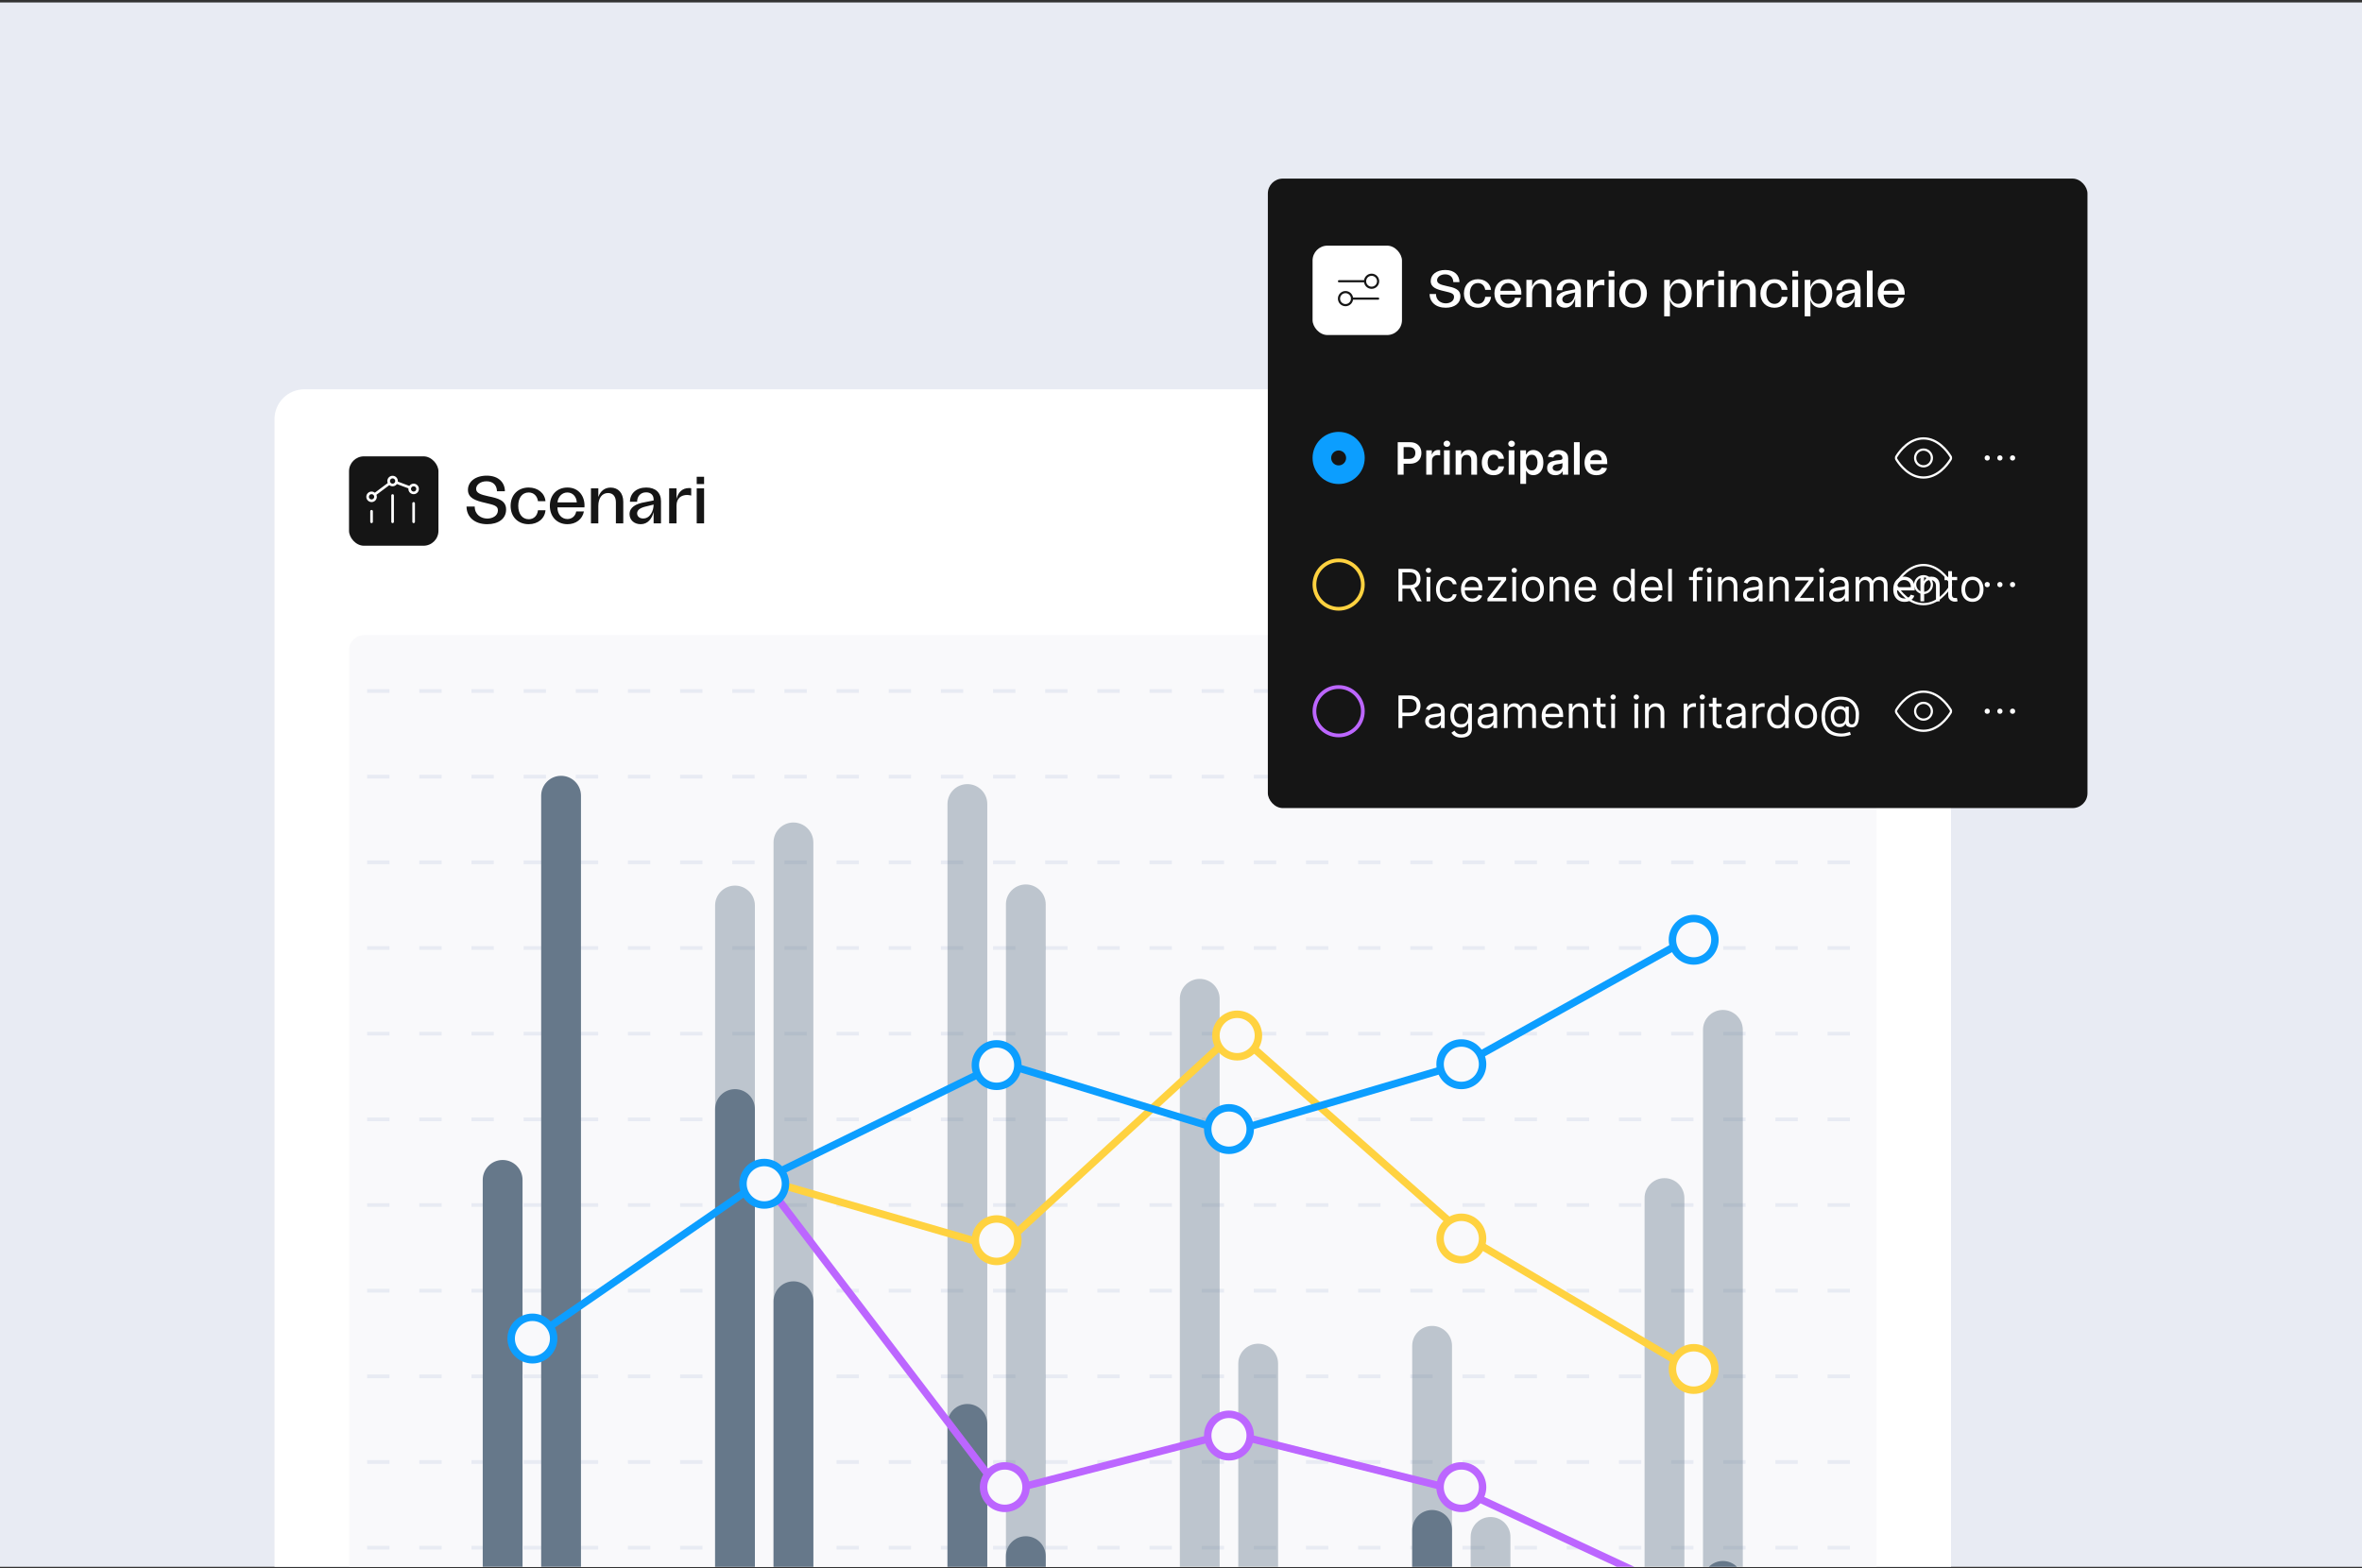<svg width="634" height="421" viewBox="0 0 634 421" fill="none" xmlns="http://www.w3.org/2000/svg">
<rect x="0" y="0" width="634" height="421" fill="#333333" stroke="none"/>
<g clip-path="url(#clip0_10157_124526)">
<rect width="634" height="420" transform="translate(0 0.656)" fill="#E8EBF3"/>
<g clip-path="url(#clip1_10157_124526)">
<path d="M73.686 112.519C73.686 108.101 77.267 104.519 81.686 104.519H515.686C520.104 104.519 523.686 108.101 523.686 112.519V466.519C523.686 470.937 520.104 474.519 515.686 474.519H81.686C77.267 474.519 73.686 470.937 73.686 466.519V112.519Z" fill="white"/>
<rect x="93.686" y="122.519" width="24" height="24" rx="4" fill="#151515"/>
<path d="M111.027 140.09V135.148M105.379 140.09V133.031M99.732 140.09V137.266" stroke="white" stroke-width="0.706" stroke-linecap="round" stroke-linejoin="round"/>
<path d="M106.373 129.521L110.021 130.889M104.532 129.784L100.58 132.748M111.776 130.517C112.189 130.931 112.189 131.601 111.776 132.015C111.362 132.428 110.692 132.428 110.278 132.015C109.865 131.601 109.865 130.931 110.278 130.517C110.692 130.104 111.362 130.104 111.776 130.517ZM100.481 132.635C100.895 133.048 100.895 133.719 100.481 134.132C100.068 134.546 99.397 134.546 98.984 134.132C98.57 133.719 98.57 133.048 98.984 132.635C99.397 132.221 100.068 132.221 100.481 132.635ZM106.128 128.399C106.542 128.813 106.542 129.483 106.128 129.897C105.715 130.31 105.044 130.31 104.631 129.897C104.218 129.483 104.218 128.813 104.631 128.399C105.044 127.986 105.715 127.986 106.128 128.399Z" stroke="white" stroke-width="0.706" stroke-linecap="round" stroke-linejoin="round"/>
<path d="M130.788 140.735C127.332 140.735 125.226 138.737 125.226 136.001H127.422C127.422 138.197 129.15 139.223 130.806 139.223C132.192 139.223 133.65 138.485 133.65 137.009C133.65 135.821 132.66 135.569 130.338 135.029C127.71 134.435 125.604 133.769 125.604 131.519C125.604 129.323 127.602 127.703 130.644 127.703C133.884 127.703 135.522 129.611 135.522 131.897H133.398C133.362 130.259 132.336 129.215 130.59 129.215C128.916 129.215 127.8 130.187 127.8 131.249C127.8 132.401 129.078 132.797 131.094 133.247C133.596 133.769 135.846 134.291 135.846 136.793C135.846 139.313 133.722 140.735 130.788 140.735ZM141.899 140.735C139.037 140.735 137.057 138.755 137.057 135.821C137.057 132.869 139.055 130.889 141.899 130.889C144.401 130.889 146.219 132.419 146.417 134.561H144.401C144.221 133.229 143.321 132.221 141.899 132.221C140.189 132.221 139.109 133.625 139.109 135.785C139.109 137.981 140.207 139.403 141.917 139.403C143.267 139.403 144.221 138.485 144.401 136.991H146.417C146.237 139.187 144.419 140.735 141.899 140.735ZM152.321 140.735C149.495 140.735 147.587 138.701 147.587 135.785C147.587 132.887 149.495 130.889 152.321 130.889C155.471 130.889 157.091 133.427 156.875 136.217H149.621C149.621 138.071 150.737 139.349 152.303 139.349C153.527 139.349 154.463 138.539 154.661 137.315H156.731C156.335 139.421 154.553 140.735 152.321 140.735ZM149.639 134.885H154.823C154.733 133.319 153.707 132.221 152.285 132.221C150.863 132.221 149.783 133.355 149.639 134.885ZM158.62 140.519V131.105H160.6V133.445C161.158 131.807 162.346 130.907 163.912 130.907C165.928 130.907 167.296 132.347 167.296 134.723V140.519H165.316V134.885C165.316 133.301 164.542 132.365 163.21 132.365C161.59 132.365 160.6 133.733 160.6 135.821V140.519H158.62ZM171.969 140.735C170.187 140.735 168.981 139.583 168.981 138.035C168.981 136.217 170.637 135.245 173.085 134.831L175.443 134.363V134.093C175.443 132.887 174.651 132.185 173.427 132.185C171.915 132.185 171.015 133.265 171.015 134.705H169.089C169.107 132.473 170.817 130.889 173.463 130.889C175.929 130.889 177.423 132.239 177.423 134.579V140.519H175.443V137.459C175.011 139.169 173.949 140.735 171.969 140.735ZM171.015 137.819C171.015 138.521 171.537 139.205 172.635 139.205C174.525 139.205 175.443 137.135 175.443 135.461L173.427 135.965C171.897 136.307 171.015 136.901 171.015 137.819ZM179.609 140.519V131.105H181.589V133.949C182.021 132.185 183.137 131.033 184.937 131.033C185.135 131.033 185.333 131.033 185.531 131.087V133.049C185.207 132.959 184.775 132.887 184.433 132.887C182.903 132.887 181.589 133.733 181.589 135.731V140.519H179.609ZM187.009 140.519V131.105H188.989V140.519H187.009ZM187.009 129.953V128.009H188.989V129.953H187.009Z" fill="#151515"/>
<g clip-path="url(#clip2_10157_124526)">
<rect x="93.686" y="170.519" width="410" height="284" rx="4" fill="#F9F9FB"/>
<line x1="84.549" y1="185.519" x2="512.822" y2="185.519" stroke="#E8EBF3" stroke-dasharray="6 8"/>
<line x1="84.549" y1="208.519" x2="512.822" y2="208.519" stroke="#E8EBF3" stroke-dasharray="6 8"/>
<line x1="84.549" y1="231.519" x2="512.822" y2="231.519" stroke="#E8EBF3" stroke-dasharray="6 8"/>
<line x1="84.549" y1="254.519" x2="512.822" y2="254.519" stroke="#E8EBF3" stroke-dasharray="6 8"/>
<line x1="84.549" y1="277.519" x2="512.822" y2="277.519" stroke="#E8EBF3" stroke-dasharray="6 8"/>
<line x1="84.549" y1="300.519" x2="512.822" y2="300.519" stroke="#E8EBF3" stroke-dasharray="6 8"/>
<line x1="84.549" y1="323.519" x2="512.822" y2="323.519" stroke="#E8EBF3" stroke-dasharray="6 8"/>
<line x1="84.549" y1="346.519" x2="512.822" y2="346.519" stroke="#E8EBF3" stroke-dasharray="6 8"/>
<line x1="84.549" y1="369.519" x2="512.822" y2="369.519" stroke="#E8EBF3" stroke-dasharray="6 8"/>
<line x1="84.549" y1="392.519" x2="512.822" y2="392.519" stroke="#E8EBF3" stroke-dasharray="6 8"/>
<line x1="84.549" y1="415.519" x2="512.822" y2="415.519" stroke="#E8EBF3" stroke-dasharray="6 8"/>
<path d="M129.574 316.775C129.574 313.825 131.966 311.433 134.917 311.433C137.867 311.433 140.259 313.825 140.259 316.775L140.259 454.519H129.574L129.574 316.775Z" fill="#66788A"/>
<path d="M145.259 213.631C145.259 210.68 147.651 208.289 150.601 208.289C153.552 208.289 155.944 210.68 155.944 213.631L155.944 454.519H145.259L145.259 213.631Z" fill="#66788A"/>
<path d="M191.944 243.106C191.944 240.155 194.336 237.763 197.287 237.763C200.237 237.763 202.629 240.155 202.629 243.106L202.629 454.519H191.944L191.944 243.106Z" fill="#66788A" fill-opacity="0.4"/>
<path d="M191.943 297.76C191.943 294.809 194.335 292.417 197.286 292.417C200.236 292.417 202.628 294.809 202.628 297.76L202.628 454.519H191.943L191.943 297.76Z" fill="#66788A"/>
<path d="M207.629 226.166C207.629 223.216 210.021 220.824 212.971 220.824C215.922 220.824 218.314 223.216 218.314 226.166L218.314 454.519H207.629L207.629 226.166Z" fill="#66788A" fill-opacity="0.4"/>
<path d="M207.635 349.355C207.635 346.405 210.027 344.013 212.977 344.013C215.928 344.013 218.32 346.405 218.32 349.355L218.32 454.519H207.635L207.635 349.355Z" fill="#66788A"/>
<path d="M254.319 215.861C254.319 212.911 256.711 210.519 259.662 210.519C262.612 210.519 265.004 212.911 265.004 215.861L265.004 454.519H254.319L254.319 215.861Z" fill="#66788A" fill-opacity="0.4"/>
<path d="M254.319 382.283C254.319 379.332 256.711 376.94 259.662 376.94C262.612 376.94 265.004 379.332 265.004 382.283L265.004 454.519H254.319L254.319 382.283Z" fill="#66788A"/>
<path d="M270.004 242.799C270.004 239.849 272.396 237.457 275.346 237.457C278.297 237.457 280.689 239.849 280.689 242.799L280.689 454.519H270.004L270.004 242.799Z" fill="#66788A" fill-opacity="0.4"/>
<path d="M270.004 417.793C270.004 414.842 272.396 412.45 275.346 412.45C278.297 412.45 280.689 414.842 280.689 417.793L280.689 454.519H270.004L270.004 417.793Z" fill="#66788A"/>
<path d="M316.689 268.158C316.689 265.208 319.081 262.816 322.032 262.816C324.982 262.816 327.374 265.208 327.374 268.158L327.374 454.519H316.689L316.689 268.158Z" fill="#66788A" fill-opacity="0.4"/>
<path d="M332.374 366.099C332.374 363.148 334.766 360.756 337.716 360.756C340.667 360.756 343.059 363.148 343.059 366.099L343.059 454.519H332.374L332.374 366.099Z" fill="#66788A" fill-opacity="0.4"/>
<path d="M379.059 361.321C379.059 358.37 381.45 355.979 384.401 355.979C387.352 355.979 389.743 358.37 389.743 361.321L389.743 454.519H379.059L379.059 361.321Z" fill="#66788A" fill-opacity="0.4"/>
<path d="M379.059 410.745C379.059 407.795 381.45 405.403 384.401 405.403C387.352 405.403 389.743 407.795 389.743 410.745L389.743 454.519H379.059L379.059 410.745Z" fill="#66788A"/>
<path d="M394.743 412.631C394.743 409.681 397.135 407.289 400.086 407.289C403.036 407.289 405.428 409.681 405.428 412.631L405.428 454.519H394.743L394.743 412.631Z" fill="#66788A" fill-opacity="0.4"/>
<path d="M441.429 321.65C441.429 318.7 443.821 316.308 446.771 316.308C449.722 316.308 452.113 318.7 452.113 321.65L452.113 454.519H441.429L441.429 321.65Z" fill="#66788A" fill-opacity="0.4"/>
<path d="M457.113 276.495C457.113 273.544 459.505 271.152 462.456 271.152C465.406 271.152 467.798 273.544 467.798 276.495L467.798 454.519H457.113L457.113 276.495Z" fill="#66788A" fill-opacity="0.4"/>
<path d="M457.113 424.437C457.113 421.486 459.505 419.094 462.456 419.094C465.406 419.094 467.798 421.486 467.798 424.437L467.798 454.519H457.113L457.113 424.437Z" fill="#66788A"/>
<path d="M204.842 316.703L268.839 400.656L330.084 384.829L393.393 400.656L453.95 428.87" stroke="#BC66FF" stroke-width="2"/>
<path d="M204.842 316.703L268.364 335.13L331.585 277.11L394.007 332.329L455.628 368.742" stroke="#FFD240" stroke-width="2"/>
<path d="M142.908 359.368L204.841 316.703L268.838 285.347L330.083 304.026L393.392 285.347L452.729 252.301" stroke="#0C9EFF" stroke-width="2"/>
<circle cx="142.91" cy="359.37" r="5.704" fill="#F9F9FB" stroke="#0C9EFF" stroke-width="2"/>
<circle cx="205.131" cy="317.816" r="5.704" fill="#F9F9FB" stroke="#0C9EFF" stroke-width="2"/>
<circle cx="267.506" cy="285.956" r="5.704" fill="#F9F9FB" stroke="#0C9EFF" stroke-width="2"/>
<circle cx="267.506" cy="332.968" r="5.704" fill="#F9F9FB" stroke="#FFD240" stroke-width="2"/>
<circle cx="332.077" cy="278.019" r="5.704" fill="#F9F9FB" stroke="#FFD240" stroke-width="2"/>
<circle cx="392.245" cy="332.519" r="5.704" fill="#F9F9FB" stroke="#FFD240" stroke-width="2"/>
<circle cx="454.617" cy="367.539" r="5.704" fill="#F9F9FB" stroke="#FFD240" stroke-width="2"/>
<circle cx="329.874" cy="303.13" r="5.704" fill="#F9F9FB" stroke="#0C9EFF" stroke-width="2"/>
<circle cx="392.245" cy="285.723" r="5.704" fill="#F9F9FB" stroke="#0C9EFF" stroke-width="2"/>
<circle cx="454.612" cy="252.301" r="5.704" fill="#F9F9FB" stroke="#0C9EFF" stroke-width="2"/>
<circle cx="269.708" cy="399.266" r="5.704" fill="#F9F9FB" stroke="#BC66FF" stroke-width="2"/>
<circle cx="329.874" cy="385.414" r="5.704" fill="#F9F9FB" stroke="#BC66FF" stroke-width="2"/>
<circle cx="392.244" cy="399.266" r="5.704" fill="#F9F9FB" stroke="#BC66FF" stroke-width="2"/>
</g>
</g>
<rect x="340.314" y="47.95" width="220" height="169" rx="4" fill="#151515"/>
<rect x="352.314" y="65.95" width="24" height="24" rx="4" fill="white"/>
<path d="M359.408 75.509H366.408M362.908 80.175H369.908" stroke="#151515" stroke-width="0.583" stroke-linecap="round" stroke-linejoin="round"/>
<path d="M368.158 77.259C369.125 77.259 369.908 76.475 369.908 75.509C369.908 74.542 369.125 73.759 368.158 73.759C367.192 73.759 366.408 74.542 366.408 75.509C366.408 76.475 367.192 77.259 368.158 77.259Z" stroke="#151515" stroke-width="0.583" stroke-linecap="round" stroke-linejoin="round"/>
<path d="M361.158 81.925C362.125 81.925 362.908 81.142 362.908 80.175C362.908 79.209 362.125 78.425 361.158 78.425C360.192 78.425 359.408 79.209 359.408 80.175C359.408 81.142 360.192 81.925 361.158 81.925Z" stroke="#151515" stroke-width="0.583" stroke-linecap="round" stroke-linejoin="round"/>
<path d="M388.06 82.618C385.372 82.618 383.734 81.064 383.734 78.936H385.442C385.442 80.644 386.786 81.442 388.074 81.442C389.152 81.442 390.286 80.868 390.286 79.72C390.286 78.796 389.516 78.6 387.71 78.18C385.666 77.718 384.028 77.2 384.028 75.45C384.028 73.742 385.582 72.482 387.948 72.482C390.468 72.482 391.742 73.966 391.742 75.744H390.09C390.062 74.47 389.264 73.658 387.906 73.658C386.604 73.658 385.736 74.414 385.736 75.24C385.736 76.136 386.73 76.444 388.298 76.794C390.244 77.2 391.994 77.606 391.994 79.552C391.994 81.512 390.342 82.618 388.06 82.618ZM396.703 82.618C394.477 82.618 392.937 81.078 392.937 78.796C392.937 76.5 394.491 74.96 396.703 74.96C398.649 74.96 400.063 76.15 400.217 77.816H398.649C398.509 76.78 397.809 75.996 396.703 75.996C395.373 75.996 394.533 77.088 394.533 78.768C394.533 80.476 395.387 81.582 396.717 81.582C397.767 81.582 398.509 80.868 398.649 79.706H400.217C400.077 81.414 398.663 82.618 396.703 82.618ZM404.809 82.618C402.611 82.618 401.127 81.036 401.127 78.768C401.127 76.514 402.611 74.96 404.809 74.96C407.259 74.96 408.519 76.934 408.351 79.104H402.709C402.709 80.546 403.577 81.54 404.795 81.54C405.747 81.54 406.475 80.91 406.629 79.958H408.239C407.931 81.596 406.545 82.618 404.809 82.618ZM402.723 78.068H406.755C406.685 76.85 405.887 75.996 404.781 75.996C403.675 75.996 402.835 76.878 402.723 78.068ZM409.708 82.45V75.128H411.248V76.948C411.682 75.674 412.606 74.974 413.824 74.974C415.392 74.974 416.456 76.094 416.456 77.942V82.45H414.916V78.068C414.916 76.836 414.314 76.108 413.278 76.108C412.018 76.108 411.248 77.172 411.248 78.796V82.45H409.708ZM420.09 82.618C418.704 82.618 417.766 81.722 417.766 80.518C417.766 79.104 419.054 78.348 420.958 78.026L422.792 77.662V77.452C422.792 76.514 422.176 75.968 421.224 75.968C420.048 75.968 419.348 76.808 419.348 77.928H417.85C417.864 76.192 419.194 74.96 421.252 74.96C423.17 74.96 424.332 76.01 424.332 77.83V82.45H422.792V80.07C422.456 81.4 421.63 82.618 420.09 82.618ZM419.348 80.35C419.348 80.896 419.754 81.428 420.608 81.428C422.078 81.428 422.792 79.818 422.792 78.516L421.224 78.908C420.034 79.174 419.348 79.636 419.348 80.35ZM426.032 82.45V75.128H427.572V77.34C427.908 75.968 428.776 75.072 430.176 75.072C430.33 75.072 430.484 75.072 430.638 75.114V76.64C430.386 76.57 430.05 76.514 429.784 76.514C428.594 76.514 427.572 77.172 427.572 78.726V82.45H426.032ZM431.788 82.45V75.128H433.328V82.45H431.788ZM431.788 74.232V72.72H433.328V74.232H431.788ZM438.359 82.618C436.119 82.618 434.635 81.078 434.635 78.754C434.635 76.472 436.119 74.96 438.359 74.96C440.571 74.96 442.055 76.472 442.055 78.754C442.055 81.078 440.571 82.618 438.359 82.618ZM436.231 78.768C436.231 80.504 437.043 81.582 438.345 81.582C439.647 81.582 440.459 80.504 440.459 78.768C440.459 77.06 439.647 75.996 438.345 75.996C437.043 75.996 436.231 77.06 436.231 78.768ZM450.877 74.96C452.697 74.96 454.097 76.514 454.097 78.81C454.097 81.078 452.711 82.618 450.863 82.618C449.561 82.618 448.553 81.792 448.231 80.504V84.928H446.691V75.128H448.217V77.088C448.595 75.8 449.575 74.96 450.877 74.96ZM448.231 78.796C448.231 80.462 449.099 81.568 450.401 81.568C451.661 81.568 452.501 80.462 452.501 78.81C452.501 77.13 451.647 76.01 450.401 76.01C449.099 76.01 448.231 77.116 448.231 78.796ZM455.468 82.45V75.128H457.008V77.34C457.344 75.968 458.212 75.072 459.612 75.072C459.766 75.072 459.92 75.072 460.074 75.114V76.64C459.822 76.57 459.486 76.514 459.22 76.514C458.03 76.514 457.008 77.172 457.008 78.726V82.45H455.468ZM461.224 82.45V75.128H462.764V82.45H461.224ZM461.224 74.232V72.72H462.764V74.232H461.224ZM464.518 82.45V75.128H466.058V76.948C466.492 75.674 467.416 74.974 468.634 74.974C470.202 74.974 471.266 76.094 471.266 77.942V82.45H469.726V78.068C469.726 76.836 469.124 76.108 468.088 76.108C466.828 76.108 466.058 77.172 466.058 78.796V82.45H464.518ZM476.287 82.618C474.061 82.618 472.521 81.078 472.521 78.796C472.521 76.5 474.075 74.96 476.287 74.96C478.233 74.96 479.647 76.15 479.801 77.816H478.233C478.093 76.78 477.393 75.996 476.287 75.996C474.957 75.996 474.117 77.088 474.117 78.768C474.117 80.476 474.971 81.582 476.301 81.582C477.351 81.582 478.093 80.868 478.233 79.706H479.801C479.661 81.414 478.247 82.618 476.287 82.618ZM481.103 82.45V75.128H482.643V82.45H481.103ZM481.103 74.232V72.72H482.643V74.232H481.103ZM488.597 74.96C490.417 74.96 491.817 76.514 491.817 78.81C491.817 81.078 490.431 82.618 488.583 82.618C487.281 82.618 486.273 81.792 485.951 80.504V84.928H484.411V75.128H485.937V77.088C486.315 75.8 487.295 74.96 488.597 74.96ZM485.951 78.796C485.951 80.462 486.819 81.568 488.121 81.568C489.381 81.568 490.221 80.462 490.221 78.81C490.221 77.13 489.367 76.01 488.121 76.01C486.819 76.01 485.951 77.116 485.951 78.796ZM495.163 82.618C493.777 82.618 492.839 81.722 492.839 80.518C492.839 79.104 494.127 78.348 496.031 78.026L497.865 77.662V77.452C497.865 76.514 497.249 75.968 496.297 75.968C495.121 75.968 494.421 76.808 494.421 77.928H492.923C492.937 76.192 494.267 74.96 496.325 74.96C498.243 74.96 499.405 76.01 499.405 77.83V82.45H497.865V80.07C497.529 81.4 496.703 82.618 495.163 82.618ZM494.421 80.35C494.421 80.896 494.827 81.428 495.681 81.428C497.151 81.428 497.865 79.818 497.865 78.516L496.297 78.908C495.107 79.174 494.421 79.636 494.421 80.35ZM501.105 82.45V72.65H502.645V82.45H501.105ZM507.703 82.618C505.505 82.618 504.021 81.036 504.021 78.768C504.021 76.514 505.505 74.96 507.703 74.96C510.153 74.96 511.413 76.934 511.245 79.104H505.603C505.603 80.546 506.471 81.54 507.689 81.54C508.641 81.54 509.369 80.91 509.523 79.958H511.133C510.825 81.596 509.439 82.618 507.703 82.618ZM505.617 78.068H509.649C509.579 76.85 508.781 75.996 507.675 75.996C506.569 75.996 505.729 76.878 505.617 78.068Z" fill="white"/>
<circle cx="359.314" cy="122.95" r="4.5" stroke="#0C9EFF" stroke-width="5"/>
<path d="M375.175 127.45V118.722H378.448C379.118 118.722 379.681 118.847 380.135 119.097C380.593 119.347 380.938 119.691 381.171 120.129C381.407 120.563 381.525 121.058 381.525 121.612C381.525 122.171 381.407 122.668 381.171 123.103C380.935 123.538 380.587 123.88 380.127 124.13C379.667 124.377 379.1 124.501 378.427 124.501H376.258V123.201H378.214C378.606 123.201 378.927 123.133 379.177 122.997C379.427 122.86 379.611 122.673 379.731 122.434C379.853 122.195 379.914 121.921 379.914 121.612C379.914 121.302 379.853 121.029 379.731 120.793C379.611 120.558 379.425 120.374 379.172 120.244C378.922 120.11 378.6 120.043 378.205 120.043H376.756V127.45H375.175ZM382.83 127.45V120.904H384.325V121.995H384.394C384.513 121.617 384.718 121.326 385.007 121.122C385.3 120.914 385.634 120.811 386.009 120.811C386.094 120.811 386.189 120.815 386.294 120.823C386.402 120.829 386.492 120.839 386.563 120.853V122.272C386.497 122.249 386.394 122.23 386.252 122.212C386.112 122.193 385.977 122.183 385.847 122.183C385.566 122.183 385.313 122.244 385.088 122.366C384.867 122.485 384.692 122.651 384.564 122.864C384.436 123.078 384.372 123.323 384.372 123.602V127.45H382.83ZM387.588 127.45V120.904H389.13V127.45H387.588ZM388.363 119.975C388.119 119.975 387.909 119.894 387.732 119.732C387.556 119.568 387.468 119.37 387.468 119.14C387.468 118.907 387.556 118.71 387.732 118.548C387.909 118.383 388.119 118.301 388.363 118.301C388.61 118.301 388.82 118.383 388.994 118.548C389.17 118.71 389.258 118.907 389.258 119.14C389.258 119.37 389.17 119.568 388.994 119.732C388.82 119.894 388.61 119.975 388.363 119.975ZM392.259 123.614V127.45H390.716V120.904H392.191V122.016H392.268C392.418 121.65 392.658 121.359 392.988 121.143C393.32 120.927 393.731 120.819 394.219 120.819C394.671 120.819 395.064 120.916 395.4 121.109C395.738 121.302 395.999 121.582 396.184 121.948C396.371 122.315 396.464 122.759 396.461 123.282V127.45H394.918V123.521C394.918 123.083 394.805 122.741 394.577 122.494C394.353 122.247 394.042 122.123 393.644 122.123C393.374 122.123 393.134 122.183 392.924 122.302C392.716 122.418 392.553 122.587 392.434 122.809C392.317 123.031 392.259 123.299 392.259 123.614ZM400.884 127.578C400.231 127.578 399.67 127.434 399.201 127.147C398.735 126.86 398.376 126.464 398.123 125.958C397.873 125.45 397.748 124.864 397.748 124.203C397.748 123.538 397.876 122.951 398.131 122.443C398.387 121.931 398.748 121.534 399.214 121.249C399.682 120.962 400.236 120.819 400.876 120.819C401.407 120.819 401.877 120.917 402.286 121.113C402.698 121.306 403.026 121.58 403.27 121.936C403.515 122.288 403.654 122.7 403.688 123.171H402.214C402.154 122.856 402.012 122.593 401.787 122.383C401.566 122.17 401.269 122.063 400.897 122.063C400.581 122.063 400.305 122.149 400.066 122.319C399.827 122.487 399.641 122.728 399.508 123.043C399.377 123.359 399.312 123.737 399.312 124.177C399.312 124.623 399.377 125.007 399.508 125.328C399.638 125.646 399.822 125.891 400.057 126.065C400.296 126.235 400.576 126.32 400.897 126.32C401.124 126.32 401.327 126.278 401.506 126.193C401.688 126.105 401.84 125.978 401.962 125.813C402.084 125.649 402.168 125.448 402.214 125.212H403.688C403.651 125.676 403.515 126.086 403.279 126.444C403.043 126.799 402.722 127.078 402.316 127.279C401.91 127.478 401.432 127.578 400.884 127.578ZM404.955 127.45V120.904H406.497V127.45H404.955ZM405.73 119.975C405.486 119.975 405.276 119.894 405.1 119.732C404.923 119.568 404.835 119.37 404.835 119.14C404.835 118.907 404.923 118.71 405.1 118.548C405.276 118.383 405.486 118.301 405.73 118.301C405.977 118.301 406.188 118.383 406.361 118.548C406.537 118.71 406.625 118.907 406.625 119.14C406.625 119.37 406.537 119.568 406.361 119.732C406.188 119.894 405.977 119.975 405.73 119.975ZM408.084 129.904V120.904H409.601V121.987H409.69C409.77 121.828 409.882 121.659 410.027 121.48C410.172 121.298 410.368 121.143 410.615 121.015C410.862 120.884 411.177 120.819 411.561 120.819C412.067 120.819 412.523 120.948 412.929 121.207C413.338 121.462 413.662 121.842 413.9 122.345C414.142 122.845 414.263 123.458 414.263 124.186C414.263 124.904 414.145 125.515 413.909 126.018C413.673 126.521 413.352 126.904 412.946 127.168C412.54 127.433 412.079 127.565 411.565 127.565C411.19 127.565 410.879 127.502 410.632 127.377C410.385 127.252 410.186 127.102 410.035 126.926C409.888 126.747 409.773 126.578 409.69 126.418H409.626V129.904H408.084ZM409.596 124.177C409.596 124.6 409.656 124.971 409.775 125.289C409.898 125.607 410.072 125.856 410.3 126.035C410.53 126.211 410.808 126.299 411.135 126.299C411.476 126.299 411.761 126.208 411.991 126.026C412.221 125.842 412.395 125.59 412.511 125.272C412.631 124.951 412.69 124.586 412.69 124.177C412.69 123.771 412.632 123.41 412.515 123.095C412.399 122.779 412.226 122.532 411.996 122.353C411.765 122.174 411.479 122.085 411.135 122.085C410.805 122.085 410.525 122.171 410.295 122.345C410.065 122.518 409.89 122.761 409.771 123.073C409.655 123.386 409.596 123.754 409.596 124.177ZM417.467 127.582C417.052 127.582 416.679 127.508 416.346 127.36C416.017 127.21 415.756 126.988 415.562 126.695C415.372 126.403 415.277 126.042 415.277 125.613C415.277 125.244 415.345 124.938 415.481 124.697C415.618 124.455 415.804 124.262 416.04 124.117C416.275 123.972 416.541 123.863 416.836 123.789C417.135 123.712 417.443 123.657 417.761 123.623C418.145 123.583 418.456 123.548 418.694 123.516C418.933 123.482 419.106 123.431 419.214 123.363C419.325 123.292 419.381 123.183 419.381 123.035V123.009C419.381 122.688 419.285 122.44 419.095 122.264C418.905 122.087 418.631 121.999 418.273 121.999C417.895 121.999 417.595 122.082 417.373 122.247C417.155 122.411 417.007 122.606 416.93 122.83L415.49 122.626C415.604 122.228 415.791 121.896 416.052 121.629C416.314 121.359 416.633 121.157 417.011 121.024C417.389 120.887 417.807 120.819 418.264 120.819C418.579 120.819 418.893 120.856 419.206 120.93C419.518 121.004 419.804 121.126 420.062 121.296C420.321 121.464 420.528 121.693 420.684 121.982C420.844 122.272 420.923 122.634 420.923 123.069V127.45H419.44V126.551H419.389C419.295 126.732 419.163 126.903 418.993 127.062C418.825 127.218 418.613 127.345 418.358 127.441C418.105 127.535 417.808 127.582 417.467 127.582ZM417.868 126.448C418.177 126.448 418.446 126.387 418.673 126.265C418.9 126.14 419.075 125.975 419.197 125.771C419.322 125.566 419.385 125.343 419.385 125.102V124.33C419.336 124.37 419.254 124.407 419.138 124.441C419.024 124.475 418.896 124.505 418.754 124.531C418.612 124.556 418.471 124.579 418.332 124.599C418.193 124.619 418.072 124.636 417.97 124.65C417.74 124.681 417.534 124.732 417.352 124.803C417.17 124.874 417.027 124.974 416.922 125.102C416.817 125.227 416.764 125.389 416.764 125.587C416.764 125.872 416.868 126.086 417.075 126.231C417.282 126.376 417.547 126.448 417.868 126.448ZM424.017 118.722V127.45H422.474V118.722H424.017ZM428.501 127.578C427.845 127.578 427.278 127.441 426.801 127.168C426.326 126.893 425.961 126.504 425.705 126.001C425.45 125.495 425.322 124.9 425.322 124.215C425.322 123.542 425.45 122.951 425.705 122.443C425.964 121.931 426.325 121.534 426.788 121.249C427.251 120.962 427.795 120.819 428.42 120.819C428.823 120.819 429.204 120.884 429.562 121.015C429.923 121.143 430.241 121.342 430.517 121.612C430.795 121.882 431.014 122.225 431.173 122.643C431.332 123.058 431.411 123.552 431.411 124.126V124.599H426.046V123.559H429.933C429.93 123.264 429.866 123.001 429.741 122.771C429.616 122.538 429.441 122.355 429.217 122.221C428.995 122.087 428.737 122.021 428.441 122.021C428.126 122.021 427.849 122.097 427.61 122.251C427.372 122.401 427.186 122.6 427.052 122.847C426.921 123.092 426.855 123.36 426.852 123.653V124.561C426.852 124.941 426.921 125.268 427.061 125.541C427.2 125.811 427.394 126.018 427.644 126.163C427.894 126.305 428.187 126.376 428.522 126.376C428.747 126.376 428.95 126.345 429.132 126.282C429.313 126.217 429.471 126.122 429.605 125.997C429.738 125.872 429.839 125.717 429.907 125.532L431.347 125.694C431.257 126.075 431.083 126.407 430.828 126.691C430.575 126.972 430.251 127.191 429.856 127.347C429.461 127.501 429.009 127.578 428.501 127.578Z" fill="white"/>
<g clip-path="url(#clip3_10157_124526)">
<path d="M509.116 123.485C509.014 123.323 508.963 123.242 508.934 123.117C508.913 123.024 508.913 122.876 508.934 122.782C508.963 122.657 509.014 122.577 509.116 122.415C509.96 121.078 512.472 117.7 516.301 117.7C520.13 117.7 522.642 121.078 523.486 122.415C523.588 122.577 523.64 122.657 523.668 122.782C523.69 122.876 523.69 123.024 523.668 123.117C523.64 123.242 523.588 123.323 523.486 123.485C522.642 124.821 520.13 128.2 516.301 128.2C512.472 128.2 509.96 124.821 509.116 123.485Z" stroke="white" stroke-width="0.6" stroke-linecap="round" stroke-linejoin="round"/>
<path d="M516.301 125.2C517.543 125.2 518.551 124.192 518.551 122.95C518.551 121.707 517.543 120.7 516.301 120.7C515.058 120.7 514.051 121.707 514.051 122.95C514.051 124.192 515.058 125.2 516.301 125.2Z" stroke="white" stroke-width="0.6" stroke-linecap="round" stroke-linejoin="round"/>
</g>
<circle cx="533.407" cy="122.95" r="0.7" fill="white"/>
<circle cx="536.807" cy="122.95" r="0.7" fill="white"/>
<circle cx="540.207" cy="122.95" r="0.7" fill="white"/>
<circle cx="359.314" cy="156.95" r="6.5" stroke="#FFD240"/>
<path d="M375.371 161.45V152.722H378.32C379.002 152.722 379.562 152.839 379.999 153.072C380.437 153.302 380.76 153.619 380.971 154.022C381.181 154.426 381.286 154.884 381.286 155.399C381.286 155.913 381.181 156.369 380.971 156.766C380.76 157.164 380.438 157.477 380.003 157.704C379.569 157.928 379.013 158.041 378.337 158.041H375.951V157.086H378.303C378.769 157.086 379.144 157.018 379.428 156.882C379.715 156.745 379.922 156.552 380.05 156.302C380.181 156.049 380.246 155.748 380.246 155.399C380.246 155.049 380.181 154.744 380.05 154.482C379.92 154.221 379.711 154.019 379.424 153.877C379.137 153.732 378.758 153.66 378.286 153.66H376.428V161.45H375.371ZM379.479 157.529L381.627 161.45H380.4L378.286 157.529H379.479ZM382.911 161.45V154.904H383.916V161.45H382.911ZM383.422 153.813C383.226 153.813 383.057 153.747 382.915 153.613C382.776 153.48 382.706 153.319 382.706 153.132C382.706 152.944 382.776 152.784 382.915 152.65C383.057 152.516 383.226 152.45 383.422 152.45C383.618 152.45 383.786 152.516 383.925 152.65C384.067 152.784 384.138 152.944 384.138 153.132C384.138 153.319 384.067 153.48 383.925 153.613C383.786 153.747 383.618 153.813 383.422 153.813ZM388.417 161.586C387.804 161.586 387.275 161.441 386.832 161.151C386.389 160.862 386.048 160.462 385.809 159.954C385.571 159.445 385.452 158.864 385.452 158.211C385.452 157.546 385.574 156.96 385.818 156.451C386.065 155.94 386.409 155.541 386.849 155.254C387.292 154.964 387.809 154.819 388.4 154.819C388.861 154.819 389.275 154.904 389.645 155.075C390.014 155.245 390.317 155.484 390.552 155.791C390.788 156.097 390.934 156.455 390.991 156.864H389.986C389.909 156.566 389.738 156.302 389.474 156.072C389.213 155.839 388.861 155.722 388.417 155.722C388.025 155.722 387.682 155.825 387.386 156.029C387.094 156.231 386.865 156.516 386.7 156.886C386.538 157.252 386.457 157.683 386.457 158.177C386.457 158.683 386.537 159.123 386.696 159.498C386.858 159.873 387.085 160.164 387.378 160.372C387.673 160.579 388.02 160.683 388.417 160.683C388.679 160.683 388.916 160.637 389.129 160.546C389.342 160.455 389.523 160.325 389.67 160.154C389.818 159.984 389.923 159.779 389.986 159.541H390.991C390.934 159.927 390.794 160.275 390.569 160.585C390.348 160.891 390.054 161.136 389.687 161.318C389.324 161.497 388.9 161.586 388.417 161.586ZM395.206 161.586C394.575 161.586 394.031 161.447 393.574 161.168C393.119 160.887 392.768 160.495 392.521 159.992C392.277 159.487 392.155 158.899 392.155 158.228C392.155 157.558 392.277 156.967 392.521 156.455C392.768 155.941 393.112 155.541 393.552 155.254C393.996 154.964 394.513 154.819 395.104 154.819C395.444 154.819 395.781 154.876 396.113 154.989C396.446 155.103 396.748 155.288 397.021 155.543C397.294 155.796 397.511 156.132 397.673 156.549C397.835 156.967 397.916 157.481 397.916 158.092V158.518H392.871V157.649H396.893C396.893 157.279 396.819 156.95 396.672 156.66C396.527 156.37 396.319 156.141 396.05 155.974C395.782 155.806 395.467 155.722 395.104 155.722C394.703 155.722 394.356 155.822 394.064 156.021C393.774 156.217 393.551 156.472 393.395 156.788C393.238 157.103 393.16 157.441 393.16 157.802V158.382C393.16 158.876 393.246 159.295 393.416 159.639C393.589 159.98 393.829 160.239 394.136 160.418C394.443 160.595 394.8 160.683 395.206 160.683C395.47 160.683 395.709 160.646 395.922 160.572C396.138 160.495 396.324 160.382 396.48 160.231C396.636 160.078 396.757 159.887 396.842 159.66L397.814 159.933C397.711 160.262 397.54 160.552 397.298 160.802C397.057 161.049 396.758 161.242 396.403 161.382C396.048 161.518 395.649 161.586 395.206 161.586ZM399.258 161.45V160.683L402.974 155.91V155.842H399.378V154.904H404.27V155.705L400.656 160.444V160.512H404.389V161.45H399.258ZM405.938 161.45V154.904H406.944V161.45H405.938ZM406.449 153.813C406.253 153.813 406.084 153.747 405.942 153.613C405.803 153.48 405.733 153.319 405.733 153.132C405.733 152.944 405.803 152.784 405.942 152.65C406.084 152.516 406.253 152.45 406.449 152.45C406.645 152.45 406.813 152.516 406.952 152.65C407.094 152.784 407.165 152.944 407.165 153.132C407.165 153.319 407.094 153.48 406.952 153.613C406.813 153.747 406.645 153.813 406.449 153.813ZM411.445 161.586C410.854 161.586 410.335 161.445 409.889 161.164C409.446 160.883 409.1 160.489 408.85 159.984C408.602 159.478 408.479 158.887 408.479 158.211C408.479 157.529 408.602 156.934 408.85 156.426C409.1 155.917 409.446 155.522 409.889 155.241C410.335 154.96 410.854 154.819 411.445 154.819C412.036 154.819 412.553 154.96 412.996 155.241C413.442 155.522 413.789 155.917 414.036 156.426C414.286 156.934 414.411 157.529 414.411 158.211C414.411 158.887 414.286 159.478 414.036 159.984C413.789 160.489 413.442 160.883 412.996 161.164C412.553 161.445 412.036 161.586 411.445 161.586ZM411.445 160.683C411.894 160.683 412.263 160.568 412.553 160.337C412.843 160.107 413.057 159.805 413.196 159.43C413.335 159.055 413.405 158.649 413.405 158.211C413.405 157.774 413.335 157.366 413.196 156.988C413.057 156.61 412.843 156.305 412.553 156.072C412.263 155.839 411.894 155.722 411.445 155.722C410.996 155.722 410.627 155.839 410.337 156.072C410.047 156.305 409.833 156.61 409.693 156.988C409.554 157.366 409.485 157.774 409.485 158.211C409.485 158.649 409.554 159.055 409.693 159.43C409.833 159.805 410.047 160.107 410.337 160.337C410.627 160.568 410.996 160.683 411.445 160.683ZM416.952 157.512V161.45H415.946V154.904H416.917V155.927H417.003C417.156 155.595 417.389 155.328 417.702 155.126C418.014 154.921 418.417 154.819 418.912 154.819C419.355 154.819 419.743 154.91 420.075 155.092C420.407 155.271 420.666 155.543 420.851 155.91C421.035 156.274 421.128 156.734 421.128 157.291V161.45H420.122V157.359C420.122 156.845 419.988 156.444 419.721 156.157C419.454 155.867 419.088 155.722 418.622 155.722C418.301 155.722 418.014 155.792 417.761 155.931C417.511 156.07 417.314 156.274 417.169 156.541C417.024 156.808 416.952 157.132 416.952 157.512ZM425.71 161.586C425.079 161.586 424.535 161.447 424.078 161.168C423.623 160.887 423.272 160.495 423.025 159.992C422.781 159.487 422.659 158.899 422.659 158.228C422.659 157.558 422.781 156.967 423.025 156.455C423.272 155.941 423.616 155.541 424.056 155.254C424.499 154.964 425.017 154.819 425.607 154.819C425.948 154.819 426.285 154.876 426.617 154.989C426.95 155.103 427.252 155.288 427.525 155.543C427.798 155.796 428.015 156.132 428.177 156.549C428.339 156.967 428.42 157.481 428.42 158.092V158.518H423.374V157.649H427.397C427.397 157.279 427.323 156.95 427.176 156.66C427.031 156.37 426.823 156.141 426.553 155.974C426.286 155.806 425.971 155.722 425.607 155.722C425.207 155.722 424.86 155.822 424.568 156.021C424.278 156.217 424.055 156.472 423.899 156.788C423.742 157.103 423.664 157.441 423.664 157.802V158.382C423.664 158.876 423.749 159.295 423.92 159.639C424.093 159.98 424.333 160.239 424.64 160.418C424.947 160.595 425.303 160.683 425.71 160.683C425.974 160.683 426.213 160.646 426.426 160.572C426.642 160.495 426.828 160.382 426.984 160.231C427.14 160.078 427.261 159.887 427.346 159.66L428.318 159.933C428.215 160.262 428.044 160.552 427.802 160.802C427.561 161.049 427.262 161.242 426.907 161.382C426.552 161.518 426.153 161.586 425.71 161.586ZM435.796 161.586C435.251 161.586 434.769 161.448 434.352 161.173C433.934 160.894 433.607 160.502 433.372 159.997C433.136 159.488 433.018 158.887 433.018 158.194C433.018 157.507 433.136 156.91 433.372 156.404C433.607 155.899 433.936 155.508 434.356 155.232C434.776 154.957 435.262 154.819 435.813 154.819C436.24 154.819 436.576 154.89 436.823 155.032C437.073 155.171 437.264 155.33 437.394 155.509C437.528 155.686 437.632 155.83 437.705 155.944H437.791V152.722H438.796V161.45H437.825V160.444H437.705C437.632 160.563 437.526 160.714 437.39 160.896C437.254 161.075 437.059 161.235 436.806 161.377C436.553 161.516 436.217 161.586 435.796 161.586ZM435.933 160.683C436.336 160.683 436.677 160.578 436.955 160.367C437.234 160.154 437.445 159.86 437.59 159.485C437.735 159.107 437.808 158.671 437.808 158.177C437.808 157.688 437.737 157.261 437.595 156.894C437.453 156.525 437.242 156.238 436.964 156.034C436.686 155.826 436.342 155.722 435.933 155.722C435.507 155.722 435.151 155.832 434.867 156.051C434.586 156.266 434.374 156.561 434.232 156.933C434.093 157.302 434.024 157.717 434.024 158.177C434.024 158.643 434.095 159.066 434.237 159.447C434.382 159.825 434.595 160.126 434.876 160.35C435.16 160.572 435.512 160.683 435.933 160.683ZM443.522 161.586C442.892 161.586 442.347 161.447 441.89 161.168C441.436 160.887 441.085 160.495 440.838 159.992C440.593 159.487 440.471 158.899 440.471 158.228C440.471 157.558 440.593 156.967 440.838 156.455C441.085 155.941 441.428 155.541 441.869 155.254C442.312 154.964 442.829 154.819 443.42 154.819C443.761 154.819 444.097 154.876 444.43 154.989C444.762 155.103 445.065 155.288 445.338 155.543C445.61 155.796 445.828 156.132 445.99 156.549C446.151 156.967 446.232 157.481 446.232 158.092V158.518H441.187V157.649H445.21C445.21 157.279 445.136 156.95 444.988 156.66C444.843 156.37 444.636 156.141 444.366 155.974C444.099 155.806 443.784 155.722 443.42 155.722C443.019 155.722 442.673 155.822 442.38 156.021C442.09 156.217 441.867 156.472 441.711 156.788C441.555 157.103 441.477 157.441 441.477 157.802V158.382C441.477 158.876 441.562 159.295 441.732 159.639C441.906 159.98 442.146 160.239 442.453 160.418C442.759 160.595 443.116 160.683 443.522 160.683C443.786 160.683 444.025 160.646 444.238 160.572C444.454 160.495 444.64 160.382 444.796 160.231C444.953 160.078 445.073 159.887 445.159 159.66L446.13 159.933C446.028 160.262 445.856 160.552 445.615 160.802C445.373 161.049 445.075 161.242 444.72 161.382C444.365 161.518 443.965 161.586 443.522 161.586ZM448.768 152.722V161.45H447.762V152.722H448.768ZM456.9 154.904V155.757H453.371V154.904H456.9ZM454.428 161.45V154.001C454.428 153.626 454.516 153.313 454.692 153.063C454.868 152.813 455.097 152.626 455.378 152.501C455.66 152.376 455.956 152.313 456.269 152.313C456.516 152.313 456.718 152.333 456.874 152.373C457.03 152.413 457.147 152.45 457.224 152.484L456.934 153.353C456.883 153.336 456.812 153.315 456.721 153.289C456.633 153.264 456.516 153.251 456.371 153.251C456.039 153.251 455.799 153.335 455.651 153.502C455.506 153.67 455.434 153.916 455.434 154.239V161.45H454.428ZM458.309 161.45V154.904H459.315V161.45H458.309ZM458.82 153.813C458.624 153.813 458.455 153.747 458.313 153.613C458.174 153.48 458.105 153.319 458.105 153.132C458.105 152.944 458.174 152.784 458.313 152.65C458.455 152.516 458.624 152.45 458.82 152.45C459.017 152.45 459.184 152.516 459.323 152.65C459.465 152.784 459.536 152.944 459.536 153.132C459.536 153.319 459.465 153.48 459.323 153.613C459.184 153.747 459.017 153.813 458.82 153.813ZM462.162 157.512V161.45H461.157V154.904H462.128V155.927H462.214C462.367 155.595 462.6 155.328 462.912 155.126C463.225 154.921 463.628 154.819 464.123 154.819C464.566 154.819 464.954 154.91 465.286 155.092C465.618 155.271 465.877 155.543 466.062 155.91C466.246 156.274 466.339 156.734 466.339 157.291V161.45H465.333V157.359C465.333 156.845 465.199 156.444 464.932 156.157C464.665 155.867 464.299 155.722 463.833 155.722C463.512 155.722 463.225 155.792 462.972 155.931C462.722 156.07 462.525 156.274 462.38 156.541C462.235 156.808 462.162 157.132 462.162 157.512ZM470.102 161.603C469.688 161.603 469.311 161.525 468.973 161.369C468.635 161.21 468.367 160.981 468.168 160.683C467.969 160.382 467.869 160.018 467.869 159.592C467.869 159.217 467.943 158.913 468.091 158.68C468.239 158.444 468.436 158.259 468.683 158.126C468.931 157.992 469.203 157.893 469.502 157.828C469.803 157.759 470.105 157.705 470.409 157.666C470.807 157.614 471.129 157.576 471.377 157.551C471.627 157.522 471.808 157.475 471.922 157.41C472.039 157.345 472.097 157.231 472.097 157.069V157.035C472.097 156.614 471.982 156.288 471.752 156.055C471.524 155.822 471.179 155.705 470.716 155.705C470.236 155.705 469.86 155.811 469.587 156.021C469.314 156.231 469.122 156.455 469.012 156.694L468.057 156.353C468.227 155.955 468.455 155.646 468.739 155.424C469.026 155.2 469.338 155.043 469.676 154.955C470.017 154.864 470.352 154.819 470.682 154.819C470.892 154.819 471.134 154.845 471.406 154.896C471.682 154.944 471.948 155.045 472.203 155.198C472.462 155.352 472.676 155.583 472.847 155.893C473.017 156.203 473.102 156.617 473.102 157.137V161.45H472.097V160.563H472.046C471.977 160.705 471.864 160.857 471.705 161.019C471.546 161.181 471.334 161.319 471.07 161.433C470.806 161.546 470.483 161.603 470.102 161.603ZM470.256 160.7C470.654 160.7 470.989 160.622 471.262 160.465C471.537 160.309 471.744 160.107 471.884 159.86C472.026 159.613 472.097 159.353 472.097 159.08V158.16C472.054 158.211 471.96 158.258 471.816 158.301C471.673 158.34 471.509 158.376 471.321 158.407C471.137 158.436 470.956 158.461 470.78 158.484C470.607 158.504 470.466 158.521 470.358 158.535C470.097 158.569 469.852 158.624 469.625 158.701C469.401 158.775 469.219 158.887 469.08 159.038C468.943 159.186 468.875 159.387 468.875 159.643C468.875 159.992 469.004 160.257 469.263 160.436C469.524 160.612 469.855 160.7 470.256 160.7ZM475.944 157.512V161.45H474.938V154.904H475.91V155.927H475.995C476.148 155.595 476.381 155.328 476.694 155.126C477.006 154.921 477.41 154.819 477.904 154.819C478.347 154.819 478.735 154.91 479.067 155.092C479.4 155.271 479.658 155.543 479.843 155.91C480.028 156.274 480.12 156.734 480.12 157.291V161.45H479.114V157.359C479.114 156.845 478.981 156.444 478.714 156.157C478.447 155.867 478.08 155.722 477.614 155.722C477.293 155.722 477.006 155.792 476.753 155.931C476.503 156.07 476.306 156.274 476.161 156.541C476.016 156.808 475.944 157.132 475.944 157.512ZM481.77 161.45V160.683L485.486 155.91V155.842H481.889V154.904H486.781V155.705L483.168 160.444V160.512H486.901V161.45H481.77ZM488.45 161.45V154.904H489.455V161.45H488.45ZM488.961 153.813C488.765 153.813 488.596 153.747 488.454 153.613C488.315 153.48 488.245 153.319 488.245 153.132C488.245 152.944 488.315 152.784 488.454 152.65C488.596 152.516 488.765 152.45 488.961 152.45C489.157 152.45 489.325 152.516 489.464 152.65C489.606 152.784 489.677 152.944 489.677 153.132C489.677 153.319 489.606 153.48 489.464 153.613C489.325 153.747 489.157 153.813 488.961 153.813ZM493.224 161.603C492.809 161.603 492.432 161.525 492.094 161.369C491.756 161.21 491.488 160.981 491.289 160.683C491.09 160.382 490.991 160.018 490.991 159.592C490.991 159.217 491.064 158.913 491.212 158.68C491.36 158.444 491.557 158.259 491.805 158.126C492.052 157.992 492.324 157.893 492.623 157.828C492.924 157.759 493.226 157.705 493.53 157.666C493.928 157.614 494.251 157.576 494.498 157.551C494.748 157.522 494.93 157.475 495.043 157.41C495.16 157.345 495.218 157.231 495.218 157.069V157.035C495.218 156.614 495.103 156.288 494.873 156.055C494.645 155.822 494.3 155.705 493.837 155.705C493.357 155.705 492.981 155.811 492.708 156.021C492.435 156.231 492.243 156.455 492.133 156.694L491.178 156.353C491.349 155.955 491.576 155.646 491.86 155.424C492.147 155.2 492.459 155.043 492.797 154.955C493.138 154.864 493.474 154.819 493.803 154.819C494.013 154.819 494.255 154.845 494.528 154.896C494.803 154.944 495.069 155.045 495.324 155.198C495.583 155.352 495.797 155.583 495.968 155.893C496.138 156.203 496.224 156.617 496.224 157.137V161.45H495.218V160.563H495.167C495.099 160.705 494.985 160.857 494.826 161.019C494.667 161.181 494.455 161.319 494.191 161.433C493.927 161.546 493.604 161.603 493.224 161.603ZM493.377 160.7C493.775 160.7 494.11 160.622 494.383 160.465C494.658 160.309 494.866 160.107 495.005 159.86C495.147 159.613 495.218 159.353 495.218 159.08V158.16C495.175 158.211 495.081 158.258 494.937 158.301C494.795 158.34 494.63 158.376 494.442 158.407C494.258 158.436 494.077 158.461 493.901 158.484C493.728 158.504 493.587 158.521 493.479 158.535C493.218 158.569 492.974 158.624 492.746 158.701C492.522 158.775 492.34 158.887 492.201 159.038C492.064 159.186 491.996 159.387 491.996 159.643C491.996 159.992 492.126 160.257 492.384 160.436C492.645 160.612 492.976 160.7 493.377 160.7ZM498.059 161.45V154.904H499.031V155.927H499.116C499.252 155.578 499.472 155.306 499.776 155.113C500.08 154.917 500.445 154.819 500.872 154.819C501.303 154.819 501.663 154.917 501.95 155.113C502.24 155.306 502.465 155.578 502.627 155.927H502.695C502.863 155.589 503.115 155.32 503.45 155.122C503.785 154.92 504.187 154.819 504.656 154.819C505.241 154.819 505.72 155.002 506.092 155.369C506.464 155.732 506.65 156.299 506.65 157.069V161.45H505.644V157.069C505.644 156.586 505.512 156.241 505.248 156.034C504.984 155.826 504.673 155.722 504.315 155.722C503.855 155.722 503.498 155.862 503.245 156.14C502.992 156.416 502.866 156.765 502.866 157.188V161.45H501.843V156.967C501.843 156.595 501.722 156.295 501.481 156.068C501.24 155.837 500.928 155.722 500.548 155.722C500.286 155.722 500.042 155.792 499.815 155.931C499.59 156.07 499.409 156.264 499.269 156.511C499.133 156.755 499.065 157.038 499.065 157.359V161.45H498.059ZM511.233 161.586C510.602 161.586 510.058 161.447 509.601 161.168C509.146 160.887 508.796 160.495 508.548 159.992C508.304 159.487 508.182 158.899 508.182 158.228C508.182 157.558 508.304 156.967 508.548 156.455C508.796 155.941 509.139 155.541 509.58 155.254C510.023 154.964 510.54 154.819 511.131 154.819C511.472 154.819 511.808 154.876 512.141 154.989C512.473 155.103 512.776 155.288 513.048 155.543C513.321 155.796 513.539 156.132 513.7 156.549C513.862 156.967 513.943 157.481 513.943 158.092V158.518H508.898V157.649H512.921C512.921 157.279 512.847 156.95 512.699 156.66C512.554 156.37 512.347 156.141 512.077 155.974C511.81 155.806 511.494 155.722 511.131 155.722C510.73 155.722 510.384 155.822 510.091 156.021C509.801 156.217 509.578 156.472 509.422 156.788C509.266 157.103 509.188 157.441 509.188 157.802V158.382C509.188 158.876 509.273 159.295 509.443 159.639C509.617 159.98 509.857 160.239 510.164 160.418C510.47 160.595 510.827 160.683 511.233 160.683C511.497 160.683 511.736 160.646 511.949 160.572C512.165 160.495 512.351 160.382 512.507 160.231C512.664 160.078 512.784 159.887 512.869 159.66L513.841 159.933C513.739 160.262 513.567 160.552 513.325 160.802C513.084 161.049 512.786 161.242 512.431 161.382C512.075 161.518 511.676 161.586 511.233 161.586ZM516.479 157.512V161.45H515.473V154.904H516.445V155.927H516.53C516.683 155.595 516.916 155.328 517.229 155.126C517.541 154.921 517.945 154.819 518.439 154.819C518.882 154.819 519.27 154.91 519.602 155.092C519.935 155.271 520.193 155.543 520.378 155.91C520.563 156.274 520.655 156.734 520.655 157.291V161.45H519.649V157.359C519.649 156.845 519.516 156.444 519.249 156.157C518.982 155.867 518.615 155.722 518.149 155.722C517.828 155.722 517.541 155.792 517.289 155.931C517.039 156.07 516.841 156.274 516.696 156.541C516.551 156.808 516.479 157.132 516.479 157.512ZM525.339 154.904V155.757H521.947V154.904H525.339ZM522.936 153.336H523.942V159.575C523.942 159.859 523.983 160.072 524.065 160.214C524.15 160.353 524.258 160.447 524.389 160.495C524.523 160.541 524.663 160.563 524.811 160.563C524.922 160.563 525.013 160.558 525.084 160.546C525.155 160.532 525.211 160.521 525.254 160.512L525.459 161.416C525.39 161.441 525.295 161.467 525.173 161.492C525.051 161.521 524.896 161.535 524.709 161.535C524.425 161.535 524.146 161.474 523.873 161.352C523.604 161.23 523.379 161.043 523.2 160.793C523.024 160.543 522.936 160.228 522.936 159.847V153.336ZM529.441 161.586C528.85 161.586 528.331 161.445 527.885 161.164C527.442 160.883 527.096 160.489 526.846 159.984C526.599 159.478 526.475 158.887 526.475 158.211C526.475 157.529 526.599 156.934 526.846 156.426C527.096 155.917 527.442 155.522 527.885 155.241C528.331 154.96 528.85 154.819 529.441 154.819C530.032 154.819 530.549 154.96 530.992 155.241C531.438 155.522 531.785 155.917 532.032 156.426C532.282 156.934 532.407 157.529 532.407 158.211C532.407 158.887 532.282 159.478 532.032 159.984C531.785 160.489 531.438 160.883 530.992 161.164C530.549 161.445 530.032 161.586 529.441 161.586ZM529.441 160.683C529.89 160.683 530.259 160.568 530.549 160.337C530.839 160.107 531.053 159.805 531.192 159.43C531.331 159.055 531.401 158.649 531.401 158.211C531.401 157.774 531.331 157.366 531.192 156.988C531.053 156.61 530.839 156.305 530.549 156.072C530.259 155.839 529.89 155.722 529.441 155.722C528.992 155.722 528.623 155.839 528.333 156.072C528.043 156.305 527.829 156.61 527.689 156.988C527.55 157.366 527.481 157.774 527.481 158.211C527.481 158.649 527.55 159.055 527.689 159.43C527.829 159.805 528.043 160.107 528.333 160.337C528.623 160.568 528.992 160.683 529.441 160.683Z" fill="white"/>
<g clip-path="url(#clip4_10157_124526)">
<path d="M509.116 157.485C509.014 157.323 508.963 157.242 508.934 157.117C508.913 157.024 508.913 156.876 508.934 156.782C508.963 156.657 509.014 156.577 509.116 156.415C509.96 155.078 512.472 151.7 516.301 151.7C520.13 151.7 522.642 155.078 523.486 156.415C523.588 156.577 523.64 156.657 523.668 156.782C523.69 156.876 523.69 157.024 523.668 157.117C523.64 157.242 523.588 157.323 523.486 157.485C522.642 158.821 520.13 162.2 516.301 162.2C512.472 162.2 509.96 158.821 509.116 157.485Z" stroke="white" stroke-width="0.6" stroke-linecap="round" stroke-linejoin="round"/>
<path d="M516.301 159.2C517.543 159.2 518.551 158.192 518.551 156.95C518.551 155.707 517.543 154.7 516.301 154.7C515.058 154.7 514.051 155.707 514.051 156.95C514.051 158.192 515.058 159.2 516.301 159.2Z" stroke="white" stroke-width="0.6" stroke-linecap="round" stroke-linejoin="round"/>
</g>
<circle cx="533.407" cy="156.95" r="0.7" fill="white"/>
<circle cx="536.807" cy="156.95" r="0.7" fill="white"/>
<circle cx="540.207" cy="156.95" r="0.7" fill="white"/>
<circle cx="359.314" cy="190.95" r="6.5" stroke="#BC66FF"/>
<path d="M375.371 195.45V186.722H378.32C379.005 186.722 379.564 186.846 379.999 187.093C380.437 187.337 380.76 187.668 380.971 188.086C381.181 188.504 381.286 188.97 381.286 189.484C381.286 189.998 381.181 190.465 380.971 190.886C380.763 191.306 380.442 191.641 380.008 191.891C379.573 192.139 379.016 192.262 378.337 192.262H376.224V191.325H378.303C378.772 191.325 379.148 191.244 379.432 191.082C379.716 190.92 379.922 190.701 380.05 190.426C380.181 190.147 380.246 189.833 380.246 189.484C380.246 189.134 380.181 188.822 380.05 188.546C379.922 188.271 379.715 188.055 379.428 187.899C379.141 187.739 378.76 187.66 378.286 187.66H376.428V195.45H375.371ZM384.778 195.603C384.363 195.603 383.987 195.525 383.649 195.369C383.311 195.21 383.042 194.981 382.844 194.683C382.645 194.382 382.545 194.018 382.545 193.592C382.545 193.217 382.619 192.913 382.767 192.68C382.915 192.444 383.112 192.259 383.359 192.126C383.606 191.992 383.879 191.893 384.177 191.828C384.479 191.759 384.781 191.705 385.085 191.666C385.483 191.614 385.805 191.576 386.052 191.551C386.302 191.522 386.484 191.475 386.598 191.41C386.714 191.345 386.773 191.231 386.773 191.069V191.035C386.773 190.614 386.657 190.288 386.427 190.055C386.2 189.822 385.855 189.705 385.392 189.705C384.912 189.705 384.535 189.811 384.263 190.021C383.99 190.231 383.798 190.455 383.687 190.694L382.733 190.353C382.903 189.955 383.131 189.646 383.415 189.424C383.702 189.2 384.014 189.043 384.352 188.955C384.693 188.864 385.028 188.819 385.358 188.819C385.568 188.819 385.809 188.845 386.082 188.896C386.358 188.944 386.623 189.045 386.879 189.198C387.138 189.352 387.352 189.583 387.523 189.893C387.693 190.203 387.778 190.617 387.778 191.137V195.45H386.773V194.563H386.721C386.653 194.705 386.54 194.857 386.381 195.019C386.221 195.181 386.01 195.319 385.746 195.433C385.481 195.546 385.159 195.603 384.778 195.603ZM384.932 194.7C385.329 194.7 385.665 194.622 385.937 194.465C386.213 194.309 386.42 194.107 386.559 193.86C386.702 193.613 386.773 193.353 386.773 193.08V192.16C386.73 192.211 386.636 192.258 386.491 192.301C386.349 192.34 386.184 192.376 385.997 192.407C385.812 192.436 385.632 192.461 385.456 192.484C385.282 192.504 385.142 192.521 385.034 192.535C384.773 192.569 384.528 192.624 384.301 192.701C384.077 192.775 383.895 192.887 383.756 193.038C383.619 193.186 383.551 193.387 383.551 193.643C383.551 193.992 383.68 194.257 383.939 194.436C384.2 194.612 384.531 194.7 384.932 194.7ZM392.256 198.041C391.77 198.041 391.352 197.978 391.003 197.853C390.654 197.731 390.362 197.569 390.129 197.367C389.899 197.168 389.716 196.955 389.58 196.728L390.381 196.166C390.472 196.285 390.587 196.421 390.726 196.575C390.865 196.731 391.056 196.866 391.297 196.98C391.541 197.096 391.861 197.154 392.256 197.154C392.784 197.154 393.22 197.026 393.564 196.771C393.908 196.515 394.08 196.114 394.08 195.569V194.239H393.994C393.921 194.359 393.816 194.507 393.679 194.683C393.546 194.856 393.352 195.011 393.1 195.147C392.85 195.281 392.512 195.347 392.085 195.347C391.557 195.347 391.083 195.222 390.662 194.972C390.244 194.722 389.914 194.359 389.669 193.882C389.428 193.404 389.307 192.825 389.307 192.143C389.307 191.472 389.425 190.889 389.661 190.391C389.896 189.891 390.225 189.505 390.645 189.232C391.066 188.957 391.551 188.819 392.102 188.819C392.529 188.819 392.867 188.89 393.117 189.032C393.369 189.171 393.563 189.33 393.696 189.509C393.833 189.686 393.938 189.83 394.012 189.944H394.114V188.904H395.085V195.637C395.085 196.2 394.958 196.657 394.702 197.009C394.449 197.364 394.108 197.624 393.679 197.789C393.253 197.957 392.779 198.041 392.256 198.041ZM392.222 194.444C392.625 194.444 392.966 194.352 393.244 194.167C393.523 193.982 393.735 193.717 393.879 193.37C394.024 193.024 394.097 192.609 394.097 192.126C394.097 191.654 394.026 191.238 393.884 190.877C393.742 190.516 393.531 190.234 393.253 190.029C392.975 189.825 392.631 189.722 392.222 189.722C391.796 189.722 391.441 189.83 391.156 190.046C390.875 190.262 390.664 190.552 390.521 190.916C390.382 191.279 390.313 191.683 390.313 192.126C390.313 192.58 390.384 192.982 390.526 193.332C390.671 193.678 390.884 193.951 391.165 194.15C391.449 194.346 391.801 194.444 392.222 194.444ZM398.852 195.603C398.438 195.603 398.061 195.525 397.723 195.369C397.385 195.21 397.117 194.981 396.918 194.683C396.719 194.382 396.619 194.018 396.619 193.592C396.619 193.217 396.693 192.913 396.841 192.68C396.989 192.444 397.186 192.259 397.433 192.126C397.681 191.992 397.953 191.893 398.252 191.828C398.553 191.759 398.855 191.705 399.159 191.666C399.557 191.614 399.879 191.576 400.127 191.551C400.377 191.522 400.558 191.475 400.672 191.41C400.789 191.345 400.847 191.231 400.847 191.069V191.035C400.847 190.614 400.732 190.288 400.502 190.055C400.274 189.822 399.929 189.705 399.466 189.705C398.986 189.705 398.61 189.811 398.337 190.021C398.064 190.231 397.872 190.455 397.762 190.694L396.807 190.353C396.977 189.955 397.205 189.646 397.489 189.424C397.776 189.2 398.088 189.043 398.426 188.955C398.767 188.864 399.102 188.819 399.432 188.819C399.642 188.819 399.884 188.845 400.156 188.896C400.432 188.944 400.698 189.045 400.953 189.198C401.212 189.352 401.426 189.583 401.597 189.893C401.767 190.203 401.852 190.617 401.852 191.137V195.45H400.847V194.563H400.796C400.727 194.705 400.614 194.857 400.455 195.019C400.296 195.181 400.084 195.319 399.82 195.433C399.556 195.546 399.233 195.603 398.852 195.603ZM399.006 194.7C399.404 194.7 399.739 194.622 400.012 194.465C400.287 194.309 400.494 194.107 400.634 193.86C400.776 193.613 400.847 193.353 400.847 193.08V192.16C400.804 192.211 400.71 192.258 400.566 192.301C400.423 192.34 400.259 192.376 400.071 192.407C399.887 192.436 399.706 192.461 399.53 192.484C399.357 192.504 399.216 192.521 399.108 192.535C398.847 192.569 398.602 192.624 398.375 192.701C398.151 192.775 397.969 192.887 397.83 193.038C397.693 193.186 397.625 193.387 397.625 193.643C397.625 193.992 397.754 194.257 398.013 194.436C398.274 194.612 398.605 194.7 399.006 194.7ZM403.688 195.45V188.904H404.66V189.927H404.745C404.881 189.578 405.101 189.306 405.405 189.113C405.709 188.917 406.074 188.819 406.501 188.819C406.932 188.819 407.292 188.917 407.579 189.113C407.868 189.306 408.094 189.578 408.256 189.927H408.324C408.492 189.589 408.743 189.32 409.079 189.122C409.414 188.92 409.816 188.819 410.285 188.819C410.87 188.819 411.349 189.002 411.721 189.369C412.093 189.732 412.279 190.299 412.279 191.069V195.45H411.273V191.069C411.273 190.586 411.141 190.241 410.877 190.034C410.613 189.826 410.302 189.722 409.944 189.722C409.483 189.722 409.127 189.862 408.874 190.14C408.621 190.416 408.495 190.765 408.495 191.188V195.45H407.472V190.967C407.472 190.595 407.351 190.295 407.11 190.068C406.868 189.837 406.557 189.722 406.177 189.722C405.915 189.722 405.671 189.792 405.444 189.931C405.219 190.07 405.037 190.264 404.898 190.511C404.762 190.755 404.694 191.038 404.694 191.359V195.45H403.688ZM416.862 195.586C416.231 195.586 415.687 195.447 415.23 195.168C414.775 194.887 414.425 194.495 414.177 193.992C413.933 193.487 413.811 192.899 413.811 192.228C413.811 191.558 413.933 190.967 414.177 190.455C414.425 189.941 414.768 189.541 415.209 189.254C415.652 188.964 416.169 188.819 416.76 188.819C417.101 188.819 417.437 188.876 417.77 188.989C418.102 189.103 418.405 189.288 418.677 189.543C418.95 189.796 419.167 190.132 419.329 190.549C419.491 190.967 419.572 191.481 419.572 192.092V192.518H414.527V191.649H418.55C418.55 191.279 418.476 190.95 418.328 190.66C418.183 190.37 417.976 190.141 417.706 189.974C417.439 189.806 417.123 189.722 416.76 189.722C416.359 189.722 416.013 189.822 415.72 190.021C415.43 190.217 415.207 190.472 415.051 190.788C414.895 191.103 414.817 191.441 414.817 191.802V192.382C414.817 192.876 414.902 193.295 415.072 193.639C415.246 193.98 415.486 194.239 415.792 194.418C416.099 194.595 416.456 194.683 416.862 194.683C417.126 194.683 417.365 194.646 417.578 194.572C417.794 194.495 417.98 194.382 418.136 194.231C418.292 194.078 418.413 193.887 418.498 193.66L419.47 193.933C419.368 194.262 419.196 194.552 418.954 194.802C418.713 195.049 418.415 195.242 418.059 195.382C417.704 195.518 417.305 195.586 416.862 195.586ZM422.108 191.512V195.45H421.102V188.904H422.074V189.927H422.159C422.312 189.595 422.545 189.328 422.858 189.126C423.17 188.921 423.574 188.819 424.068 188.819C424.511 188.819 424.899 188.91 425.231 189.092C425.564 189.271 425.822 189.543 426.007 189.91C426.192 190.274 426.284 190.734 426.284 191.291V195.45H425.278V191.359C425.278 190.845 425.145 190.444 424.878 190.157C424.611 189.867 424.244 189.722 423.778 189.722C423.457 189.722 423.17 189.792 422.917 189.931C422.667 190.07 422.47 190.274 422.325 190.541C422.18 190.808 422.108 191.132 422.108 191.512ZM430.968 188.904V189.757H427.576V188.904H430.968ZM428.565 187.336H429.57V193.575C429.57 193.859 429.612 194.072 429.694 194.214C429.779 194.353 429.887 194.447 430.018 194.495C430.151 194.541 430.292 194.563 430.44 194.563C430.551 194.563 430.642 194.558 430.713 194.546C430.784 194.532 430.84 194.521 430.883 194.512L431.088 195.416C431.019 195.441 430.924 195.467 430.802 195.492C430.68 195.521 430.525 195.535 430.338 195.535C430.053 195.535 429.775 195.474 429.502 195.352C429.232 195.23 429.008 195.043 428.829 194.793C428.653 194.543 428.565 194.228 428.565 193.847V187.336ZM432.481 195.45V188.904H433.487V195.45H432.481ZM432.992 187.813C432.796 187.813 432.627 187.747 432.485 187.613C432.346 187.48 432.276 187.319 432.276 187.132C432.276 186.944 432.346 186.784 432.485 186.65C432.627 186.516 432.796 186.45 432.992 186.45C433.188 186.45 433.356 186.516 433.495 186.65C433.637 186.784 433.708 186.944 433.708 187.132C433.708 187.319 433.637 187.48 433.495 187.613C433.356 187.747 433.188 187.813 432.992 187.813ZM438.704 195.45V188.904H439.709V195.45H438.704ZM439.215 187.813C439.019 187.813 438.85 187.747 438.708 187.613C438.569 187.48 438.499 187.319 438.499 187.132C438.499 186.944 438.569 186.784 438.708 186.65C438.85 186.516 439.019 186.45 439.215 186.45C439.411 186.45 439.579 186.516 439.718 186.65C439.86 186.784 439.931 186.944 439.931 187.132C439.931 187.319 439.86 187.48 439.718 187.613C439.579 187.747 439.411 187.813 439.215 187.813ZM442.557 191.512V195.45H441.551V188.904H442.523V189.927H442.608C442.762 189.595 442.994 189.328 443.307 189.126C443.619 188.921 444.023 188.819 444.517 188.819C444.96 188.819 445.348 188.91 445.681 189.092C446.013 189.271 446.271 189.543 446.456 189.91C446.641 190.274 446.733 190.734 446.733 191.291V195.45H445.727V191.359C445.727 190.845 445.594 190.444 445.327 190.157C445.06 189.867 444.693 189.722 444.227 189.722C443.906 189.722 443.619 189.792 443.367 189.931C443.117 190.07 442.919 190.274 442.774 190.541C442.629 190.808 442.557 191.132 442.557 191.512ZM451.946 195.45V188.904H452.917V189.893H452.986C453.105 189.569 453.321 189.306 453.633 189.105C453.946 188.903 454.298 188.802 454.69 188.802C454.764 188.802 454.856 188.803 454.967 188.806C455.078 188.809 455.162 188.813 455.219 188.819V189.842C455.184 189.833 455.106 189.82 454.984 189.803C454.865 189.784 454.738 189.774 454.605 189.774C454.287 189.774 454.003 189.84 453.753 189.974C453.506 190.105 453.309 190.286 453.165 190.519C453.023 190.749 452.952 191.012 452.952 191.308V195.45H451.946ZM456.411 195.45V188.904H457.416V195.45H456.411ZM456.922 187.813C456.726 187.813 456.557 187.747 456.415 187.613C456.276 187.48 456.206 187.319 456.206 187.132C456.206 186.944 456.276 186.784 456.415 186.65C456.557 186.516 456.726 186.45 456.922 186.45C457.118 186.45 457.286 186.516 457.425 186.65C457.567 186.784 457.638 186.944 457.638 187.132C457.638 187.319 457.567 187.48 457.425 187.613C457.286 187.747 457.118 187.813 456.922 187.813ZM462.105 188.904V189.757H458.713V188.904H462.105ZM459.702 187.336H460.707V193.575C460.707 193.859 460.748 194.072 460.831 194.214C460.916 194.353 461.024 194.447 461.155 194.495C461.288 194.541 461.429 194.563 461.577 194.563C461.687 194.563 461.778 194.558 461.849 194.546C461.92 194.532 461.977 194.521 462.02 194.512L462.224 195.416C462.156 195.441 462.061 195.467 461.939 195.492C461.817 195.521 461.662 195.535 461.474 195.535C461.19 195.535 460.912 195.474 460.639 195.352C460.369 195.23 460.145 195.043 459.966 194.793C459.79 194.543 459.702 194.228 459.702 193.847V187.336ZM465.544 195.603C465.129 195.603 464.753 195.525 464.415 195.369C464.077 195.21 463.808 194.981 463.609 194.683C463.41 194.382 463.311 194.018 463.311 193.592C463.311 193.217 463.385 192.913 463.532 192.68C463.68 192.444 463.878 192.259 464.125 192.126C464.372 191.992 464.645 191.893 464.943 191.828C465.244 191.759 465.547 191.705 465.851 191.666C466.248 191.614 466.571 191.576 466.818 191.551C467.068 191.522 467.25 191.475 467.363 191.41C467.48 191.345 467.538 191.231 467.538 191.069V191.035C467.538 190.614 467.423 190.288 467.193 190.055C466.966 189.822 466.621 189.705 466.157 189.705C465.677 189.705 465.301 189.811 465.028 190.021C464.756 190.231 464.564 190.455 464.453 190.694L463.498 190.353C463.669 189.955 463.896 189.646 464.18 189.424C464.467 189.2 464.78 189.043 465.118 188.955C465.459 188.864 465.794 188.819 466.123 188.819C466.334 188.819 466.575 188.845 466.848 188.896C467.123 188.944 467.389 189.045 467.645 189.198C467.903 189.352 468.118 189.583 468.288 189.893C468.459 190.203 468.544 190.617 468.544 191.137V195.45H467.538V194.563H467.487C467.419 194.705 467.305 194.857 467.146 195.019C466.987 195.181 466.775 195.319 466.511 195.433C466.247 195.546 465.925 195.603 465.544 195.603ZM465.697 194.7C466.095 194.7 466.43 194.622 466.703 194.465C466.979 194.309 467.186 194.107 467.325 193.86C467.467 193.613 467.538 193.353 467.538 193.08V192.16C467.496 192.211 467.402 192.258 467.257 192.301C467.115 192.34 466.95 192.376 466.763 192.407C466.578 192.436 466.398 192.461 466.221 192.484C466.048 192.504 465.907 192.521 465.8 192.535C465.538 192.569 465.294 192.624 465.067 192.701C464.842 192.775 464.66 192.887 464.521 193.038C464.385 193.186 464.317 193.387 464.317 193.643C464.317 193.992 464.446 194.257 464.704 194.436C464.966 194.612 465.297 194.7 465.697 194.7ZM470.379 195.45V188.904H471.351V189.893H471.419C471.539 189.569 471.754 189.306 472.067 189.105C472.379 188.903 472.732 188.802 473.124 188.802C473.198 188.802 473.29 188.803 473.401 188.806C473.512 188.809 473.595 188.813 473.652 188.819V189.842C473.618 189.833 473.54 189.82 473.418 189.803C473.298 189.784 473.172 189.774 473.039 189.774C472.72 189.774 472.436 189.84 472.186 189.974C471.939 190.105 471.743 190.286 471.598 190.519C471.456 190.749 471.385 191.012 471.385 191.308V195.45H470.379ZM477.117 195.586C476.571 195.586 476.09 195.448 475.672 195.173C475.254 194.894 474.928 194.502 474.692 193.997C474.456 193.488 474.338 192.887 474.338 192.194C474.338 191.507 474.456 190.91 474.692 190.404C474.928 189.899 475.256 189.508 475.676 189.232C476.097 188.957 476.583 188.819 477.134 188.819C477.56 188.819 477.896 188.89 478.144 189.032C478.394 189.171 478.584 189.33 478.715 189.509C478.848 189.686 478.952 189.83 479.026 189.944H479.111V186.722H480.117V195.45H479.145V194.444H479.026C478.952 194.563 478.847 194.714 478.71 194.896C478.574 195.075 478.379 195.235 478.127 195.377C477.874 195.516 477.537 195.586 477.117 195.586ZM477.253 194.683C477.656 194.683 477.997 194.578 478.276 194.367C478.554 194.154 478.766 193.86 478.911 193.485C479.056 193.107 479.128 192.671 479.128 192.177C479.128 191.688 479.057 191.261 478.915 190.894C478.773 190.525 478.563 190.238 478.284 190.034C478.006 189.826 477.662 189.722 477.253 189.722C476.827 189.722 476.472 189.832 476.188 190.051C475.906 190.266 475.695 190.561 475.553 190.933C475.414 191.302 475.344 191.717 475.344 192.177C475.344 192.643 475.415 193.066 475.557 193.447C475.702 193.825 475.915 194.126 476.196 194.35C476.48 194.572 476.833 194.683 477.253 194.683ZM484.757 195.586C484.166 195.586 483.648 195.445 483.202 195.164C482.759 194.883 482.412 194.489 482.162 193.984C481.915 193.478 481.791 192.887 481.791 192.211C481.791 191.529 481.915 190.934 482.162 190.426C482.412 189.917 482.759 189.522 483.202 189.241C483.648 188.96 484.166 188.819 484.757 188.819C485.348 188.819 485.865 188.96 486.308 189.241C486.754 189.522 487.101 189.917 487.348 190.426C487.598 190.934 487.723 191.529 487.723 192.211C487.723 192.887 487.598 193.478 487.348 193.984C487.101 194.489 486.754 194.883 486.308 195.164C485.865 195.445 485.348 195.586 484.757 195.586ZM484.757 194.683C485.206 194.683 485.575 194.568 485.865 194.337C486.155 194.107 486.369 193.805 486.509 193.43C486.648 193.055 486.718 192.649 486.718 192.211C486.718 191.774 486.648 191.366 486.509 190.988C486.369 190.61 486.155 190.305 485.865 190.072C485.575 189.839 485.206 189.722 484.757 189.722C484.308 189.722 483.939 189.839 483.649 190.072C483.36 190.305 483.145 190.61 483.006 190.988C482.867 191.366 482.797 191.774 482.797 192.211C482.797 192.649 482.867 193.055 483.006 193.43C483.145 193.805 483.36 194.107 483.649 194.337C483.939 194.568 484.308 194.683 484.757 194.683ZM494.287 197.751C493.417 197.751 492.649 197.632 491.981 197.393C491.314 197.157 490.753 196.809 490.298 196.349C489.844 195.889 489.5 195.325 489.267 194.657C489.034 193.989 488.917 193.225 488.917 192.364C488.917 191.532 489.035 190.788 489.271 190.132C489.51 189.475 489.855 188.918 490.307 188.461C490.761 188.001 491.312 187.65 491.96 187.409C492.611 187.167 493.346 187.046 494.167 187.046C494.966 187.046 495.665 187.177 496.264 187.438C496.866 187.697 497.369 188.048 497.773 188.491C498.179 188.931 498.483 189.427 498.684 189.978C498.889 190.529 498.991 191.097 498.991 191.683C498.991 192.095 498.971 192.512 498.932 192.936C498.892 193.359 498.808 193.748 498.68 194.103C498.552 194.455 498.355 194.739 498.088 194.955C497.824 195.171 497.466 195.279 497.014 195.279C496.815 195.279 496.596 195.248 496.358 195.186C496.119 195.123 495.907 195.019 495.723 194.874C495.538 194.73 495.429 194.535 495.395 194.291H495.344C495.275 194.455 495.17 194.612 495.028 194.759C494.889 194.907 494.706 195.025 494.479 195.113C494.254 195.201 493.98 195.239 493.656 195.228C493.287 195.214 492.961 195.132 492.68 194.981C492.399 194.828 492.163 194.62 491.973 194.359C491.785 194.095 491.643 193.789 491.547 193.443C491.453 193.093 491.406 192.717 491.406 192.313C491.406 191.93 491.463 191.579 491.577 191.261C491.69 190.943 491.848 190.664 492.05 190.426C492.254 190.187 492.493 189.997 492.765 189.855C493.041 189.71 493.338 189.62 493.656 189.586C493.94 189.558 494.199 189.57 494.432 189.624C494.665 189.676 494.856 189.754 495.007 189.859C495.157 189.961 495.253 190.075 495.292 190.2H495.344V189.722H496.247V193.575C496.247 193.813 496.314 194.024 496.447 194.205C496.581 194.387 496.775 194.478 497.031 194.478C497.321 194.478 497.542 194.379 497.696 194.18C497.852 193.981 497.959 193.674 498.015 193.259C498.075 192.845 498.105 192.313 498.105 191.666C498.105 191.285 498.052 190.91 497.947 190.541C497.845 190.168 497.689 189.82 497.479 189.497C497.271 189.173 497.008 188.887 496.69 188.64C496.372 188.393 495.998 188.2 495.569 188.061C495.143 187.918 494.659 187.847 494.116 187.847C493.449 187.847 492.851 187.951 492.322 188.159C491.797 188.363 491.349 188.663 490.98 189.058C490.613 189.45 490.334 189.927 490.14 190.489C489.95 191.049 489.855 191.686 489.855 192.399C489.855 193.123 489.95 193.766 490.14 194.329C490.334 194.891 490.618 195.366 490.993 195.752C491.371 196.139 491.838 196.431 492.395 196.63C492.952 196.832 493.594 196.933 494.321 196.933C494.633 196.933 494.942 196.903 495.246 196.843C495.55 196.784 495.818 196.718 496.051 196.647C496.284 196.576 496.452 196.524 496.554 196.489L496.792 197.274C496.616 197.347 496.386 197.421 496.102 197.495C495.821 197.569 495.52 197.63 495.199 197.678C494.881 197.727 494.577 197.751 494.287 197.751ZM493.792 194.359C494.173 194.359 494.481 194.282 494.717 194.129C494.953 193.975 495.125 193.744 495.233 193.434C495.341 193.124 495.395 192.734 495.395 192.262C495.395 191.785 495.335 191.413 495.216 191.146C495.096 190.879 494.92 190.691 494.687 190.583C494.454 190.475 494.167 190.421 493.827 190.421C493.503 190.421 493.226 190.507 492.996 190.677C492.768 190.845 492.594 191.069 492.471 191.35C492.352 191.629 492.292 191.933 492.292 192.262C492.292 192.626 492.341 192.968 492.437 193.289C492.534 193.607 492.692 193.866 492.91 194.065C493.129 194.261 493.423 194.359 493.792 194.359Z" fill="white"/>
<g clip-path="url(#clip5_10157_124526)">
<path d="M509.116 191.485C509.014 191.323 508.963 191.242 508.934 191.117C508.913 191.024 508.913 190.876 508.934 190.782C508.963 190.657 509.014 190.577 509.116 190.415C509.96 189.078 512.472 185.7 516.301 185.7C520.13 185.7 522.642 189.078 523.486 190.415C523.588 190.577 523.64 190.657 523.668 190.782C523.69 190.876 523.69 191.024 523.668 191.117C523.64 191.242 523.588 191.323 523.486 191.485C522.642 192.821 520.13 196.2 516.301 196.2C512.472 196.2 509.96 192.821 509.116 191.485Z" stroke="white" stroke-width="0.6" stroke-linecap="round" stroke-linejoin="round"/>
<path d="M516.301 193.2C517.543 193.2 518.551 192.192 518.551 190.95C518.551 189.707 517.543 188.7 516.301 188.7C515.058 188.7 514.051 189.707 514.051 190.95C514.051 192.192 515.058 193.2 516.301 193.2Z" stroke="white" stroke-width="0.6" stroke-linecap="round" stroke-linejoin="round"/>
</g>
<circle cx="533.407" cy="190.95" r="0.7" fill="white"/>
<circle cx="536.807" cy="190.95" r="0.7" fill="white"/>
<circle cx="540.207" cy="190.95" r="0.7" fill="white"/>
</g>
<defs>
<clipPath id="clip0_10157_124526">
<rect width="634" height="420" fill="white" transform="translate(0 0.656)"/>
</clipPath>
<clipPath id="clip1_10157_124526">
<rect width="450" height="370" fill="white" transform="translate(73.686 104.519)"/>
</clipPath>
<clipPath id="clip2_10157_124526">
<rect x="93.686" y="170.519" width="410" height="284" rx="4" fill="white"/>
</clipPath>
<clipPath id="clip3_10157_124526">
<rect width="18" height="18" fill="white" transform="translate(507.301 113.95)"/>
</clipPath>
<clipPath id="clip4_10157_124526">
<rect width="18" height="18" fill="white" transform="translate(507.301 147.95)"/>
</clipPath>
<clipPath id="clip5_10157_124526">
<rect width="18" height="18" fill="white" transform="translate(507.301 181.95)"/>
</clipPath>
</defs>
</svg>
